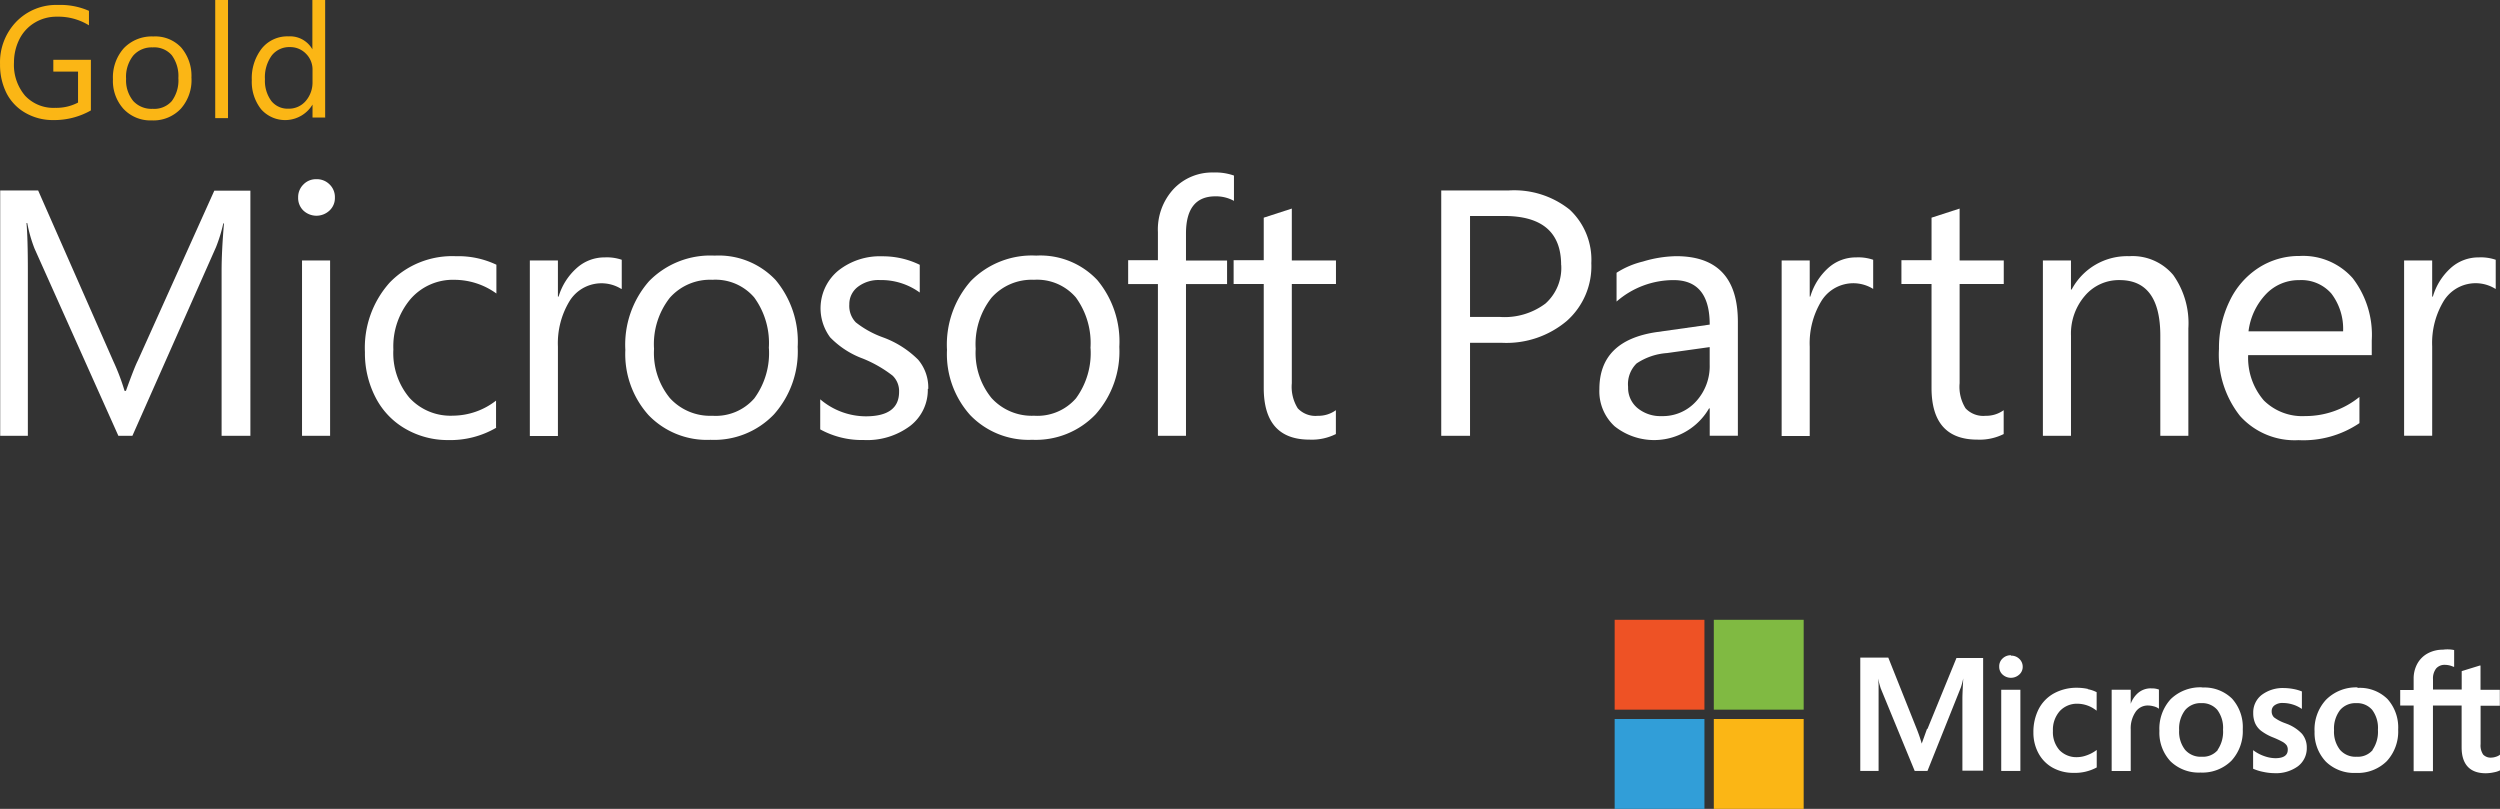 <svg id="Microsoft_Partner_logo" data-name="Microsoft Partner_logo" xmlns="http://www.w3.org/2000/svg" width="260.484" height="84.282" viewBox="0 0 260.484 84.282">
  <rect x="0" y="0" width="260.484" height="84.282" fill="#333333" stroke="none"/>
  <g id="gold_partner" transform="translate(0 0)">
    <g id="ms" transform="translate(193.829 67.657)">
      <path id="Path_471" data-name="Path 471" d="M227.26,114.363l-.557,1.551h0a14.944,14.944,0,0,0-.523-1.533l-2.962-7.43H220.3v11.812h1.908v-8.867c0-.314-.044-.566-.052-.758h0c.1.444.2.784.27,1.01l3.545,8.615H227.3l3.484-8.711a7.614,7.614,0,0,0,.244-.932h0c-.044.871-.087,1.646-.087,2.117v7.5h2.16V106.994h-2.779l-3.031,7.413" transform="translate(-220.3 -106.092)" fill="#fff"/>
      <path id="Path_472" data-name="Path 472" d="M237.16,119.258h1.995V110.8H237.16v8.458" transform="translate(-222.474 -106.588)" fill="#fff"/>
      <path id="Path_473" data-name="Path 473" d="M238.148,106.67a1.2,1.2,0,0,0-.871.331,1.1,1.1,0,0,0-.357.871,1.072,1.072,0,0,0,.348.81,1.289,1.289,0,0,0,1.742,0,1.063,1.063,0,0,0,.357-.81,1.115,1.115,0,0,0-.348-.819,1.185,1.185,0,0,0-.871-.34" transform="translate(-222.443 -106.055)" fill="#fff"/>
      <path id="Path_474" data-name="Path 474" d="M246.689,110.682a5.514,5.514,0,0,0-1.115-.122,4.9,4.9,0,0,0-2.422.584,3.92,3.92,0,0,0-1.594,1.638,5.227,5.227,0,0,0-.549,2.43,4.487,4.487,0,0,0,.531,2.178,3.737,3.737,0,0,0,1.489,1.507,4.434,4.434,0,0,0,2.178.531,4.756,4.756,0,0,0,2.4-.566h0v-1.821l-.087.061a3.733,3.733,0,0,1-.976.505,2.944,2.944,0,0,1-.949.183,2.448,2.448,0,0,1-1.864-.723,2.823,2.823,0,0,1-.688-2.012,2.927,2.927,0,0,1,.714-2.064,2.439,2.439,0,0,1,1.864-.767,3.2,3.2,0,0,1,1.89.662l.087.061v-1.925h0a3.285,3.285,0,0,0-.923-.314" transform="translate(-222.97 -106.557)" fill="#fff"/>
      <path id="Path_475" data-name="Path 475" d="M254.455,110.63a2.038,2.038,0,0,0-1.333.479,2.7,2.7,0,0,0-.767,1.132h0v-1.463H250.37v8.467h1.986v-4.355a3.014,3.014,0,0,1,.5-1.794,1.524,1.524,0,0,1,1.289-.679,2.344,2.344,0,0,1,.6.087,1.523,1.523,0,0,1,.462.192l.087.061v-2h0a2.056,2.056,0,0,0-.775-.122" transform="translate(-224.177 -106.566)" fill="#fff"/>
      <path id="Path_476" data-name="Path 476" d="M262.168,117.033a2.021,2.021,0,0,1-1.672.706,2.134,2.134,0,0,1-1.742-.723,3.057,3.057,0,0,1-.618-2.038,3.18,3.18,0,0,1,.618-2.091,2.1,2.1,0,0,1,1.7-.732,2.073,2.073,0,0,1,1.655.7,3.118,3.118,0,0,1,.6,2.073,3.326,3.326,0,0,1-.566,2.1m-1.585-6.516a4.416,4.416,0,0,0-3.293,1.219,4.556,4.556,0,0,0-1.185,3.319,4.355,4.355,0,0,0,1.159,3.171,4.216,4.216,0,0,0,3.118,1.167,4.294,4.294,0,0,0,3.223-1.228,4.547,4.547,0,0,0,1.185-3.284,4.433,4.433,0,0,0-1.115-3.188,4.112,4.112,0,0,0-3.092-1.158" transform="translate(-224.912 -106.55)" fill="#fff"/>
      <path id="Path_477" data-name="Path 477" d="M270.662,114.265a4.355,4.355,0,0,1-1.193-.618.871.871,0,0,1-.244-.653.723.723,0,0,1,.3-.6,1.367,1.367,0,0,1,.871-.244,3.485,3.485,0,0,1,1.019.157,3.276,3.276,0,0,1,.871.409l.087.052v-1.821h0a4.417,4.417,0,0,0-.871-.253,5.543,5.543,0,0,0-.993-.1,3.641,3.641,0,0,0-2.334.723,2.3,2.3,0,0,0-.871,1.882,2.611,2.611,0,0,0,.192,1.045,2.089,2.089,0,0,0,.6.784,5.23,5.23,0,0,0,1.22.688,9.146,9.146,0,0,1,1.019.47,1.412,1.412,0,0,1,.444.366.818.818,0,0,1,.122.479c0,.566-.427.871-1.3.871a3.569,3.569,0,0,1-1.1-.2,4.137,4.137,0,0,1-1.124-.575l-.087-.061V119h0a5.017,5.017,0,0,0,1.072.331,5.708,5.708,0,0,0,1.141.131,3.866,3.866,0,0,0,2.465-.723,2.352,2.352,0,0,0,.915-1.925,2.214,2.214,0,0,0-.5-1.455,4.234,4.234,0,0,0-1.672-1.071" transform="translate(-226.36 -106.56)" fill="#fff"/>
      <path id="Path_478" data-name="Path 478" d="M280.7,117.034a2.021,2.021,0,0,1-1.672.706,2.134,2.134,0,0,1-1.742-.723,3.057,3.057,0,0,1-.619-2.038,3.179,3.179,0,0,1,.619-2.091,2.1,2.1,0,0,1,1.7-.732,2.064,2.064,0,0,1,1.655.7,3.119,3.119,0,0,1,.6,2.073,3.328,3.328,0,0,1-.566,2.1m-1.585-6.516a4.416,4.416,0,0,0-3.266,1.3,4.564,4.564,0,0,0-1.185,3.319,4.355,4.355,0,0,0,1.185,3.127,4.207,4.207,0,0,0,3.118,1.167,4.294,4.294,0,0,0,3.223-1.228,4.547,4.547,0,0,0,1.185-3.284,4.434,4.434,0,0,0-1.115-3.188,4.1,4.1,0,0,0-3.092-1.159" transform="translate(-227.305 -106.55)" fill="#fff"/>
      <path id="Path_479" data-name="Path 479" d="M295.263,111.8v-1.62h-2.012V107.65h-.07l-1.89.584h0v1.916H288.3v-1.063a1.689,1.689,0,0,1,.331-1.132,1.159,1.159,0,0,1,.923-.375,2.143,2.143,0,0,1,.871.2h.078v-1.742h0A3.406,3.406,0,0,0,289.34,106a3.284,3.284,0,0,0-1.585.383,2.71,2.71,0,0,0-1.089,1.08,3.206,3.206,0,0,0-.383,1.577V110.2h-1.4v1.62h1.4v6.838h2.012v-6.838h2.988v4.355c0,1.786.871,2.7,2.509,2.7a4.09,4.09,0,0,0,.871-.1,2.337,2.337,0,0,0,.618-.2h0v-1.638L295.2,117a1.386,1.386,0,0,1-.4.174,1.542,1.542,0,0,1-.4.07,1.08,1.08,0,0,1-.871-.314,1.68,1.68,0,0,1-.27-1.089v-4h2.012" transform="translate(-228.626 -105.964)" fill="#fff"/>
    </g>
    <g id="squares" transform="translate(168.237 64.578)">
      <path id="Path_480" data-name="Path 480" d="M200.275,111.794H190.92V102.43h9.355v9.364" transform="translate(-190.92 -102.43)" fill="#ee5225"/>
      <path id="Path_481" data-name="Path 481" d="M212.144,111.794H202.78V102.43h9.364v9.364" transform="translate(-192.449 -102.43)" fill="#80ba42"/>
      <path id="Path_482" data-name="Path 482" d="M200.275,123.664H190.92V114.3h9.355v9.364" transform="translate(-190.92 -103.96)" fill="#319ed8"/>
      <path id="Path_483" data-name="Path 483" d="M212.144,123.664H202.78V114.3h9.364v9.364" transform="translate(-192.449 -103.96)" fill="#fbb615"/>
    </g>
    <g id="ms_partner" data-name="ms partner" transform="translate(0.021 17.97)">
      <path id="Path_455" data-name="Path 455" d="M29.288,76.563h-3V59.385q0-2.03.248-4.955h-.071a15.955,15.955,0,0,1-.762,2.482L16.994,76.563H15.532L6.8,57.063A14.722,14.722,0,0,1,6.039,54.4h-.08q.142,1.533.142,4.99V76.563H3.22V51H7.173l7.844,17.816a22.653,22.653,0,0,1,1.161,3.067h.142q.886-2.464,1.232-3.138L25.53,51.018h3.758V76.563" transform="translate(-3.22 -49.125)" fill="#fff"/>
      <path id="Path_456" data-name="Path 456" d="M41.573,76.413H38.647V58.145h2.925V76.4m.5-24.818a1.773,1.773,0,0,1-.567,1.365,1.986,1.986,0,0,1-2.712,0,1.817,1.817,0,0,1-.55-1.383,1.844,1.844,0,0,1,.541-1.33,1.817,1.817,0,0,1,1.365-.558,1.862,1.862,0,0,1,1.374.55,1.826,1.826,0,0,1,.55,1.338" transform="translate(-7.199 -48.975)" fill="#fff"/>
      <path id="Path_457" data-name="Path 457" d="M59.774,76.6a9.484,9.484,0,0,1-5.008,1.285A8.775,8.775,0,0,1,50.29,76.7,7.924,7.924,0,0,1,47.2,73.443a10.007,10.007,0,0,1-1.108-4.724,10.167,10.167,0,0,1,2.579-7.242,9.05,9.05,0,0,1,6.9-2.748,9.245,9.245,0,0,1,4.219.886v3a7.481,7.481,0,0,0-4.352-1.427,5.841,5.841,0,0,0-4.609,2.021,7.649,7.649,0,0,0-1.773,5.238,7.224,7.224,0,0,0,1.684,5.043,5.8,5.8,0,0,0,4.52,1.853,7.375,7.375,0,0,0,4.494-1.569v2.783" transform="translate(-8.09 -50.003)" fill="#fff"/>
      <path id="Path_458" data-name="Path 458" d="M75,62.149a3.909,3.909,0,0,0-5.38,1.268,8.456,8.456,0,0,0-1.214,4.751v9.307H65.48V59.188h2.925v3.767h.071a6.444,6.444,0,0,1,1.9-2.987,4.308,4.308,0,0,1,2.907-1.1,4.769,4.769,0,0,1,1.773.248v3.031" transform="translate(-10.295 -50.019)" fill="#fff"/>
      <path id="Path_459" data-name="Path 459" d="M91.651,68.329a8.066,8.066,0,0,0-1.525-5.318,5.318,5.318,0,0,0-4.361-1.835,5.6,5.6,0,0,0-4.432,1.879,7.818,7.818,0,0,0-1.64,5.318A7.428,7.428,0,0,0,81.343,73.5a5.664,5.664,0,0,0,4.432,1.844,5.318,5.318,0,0,0,4.37-1.817,7.977,7.977,0,0,0,1.516-5.23m3-.106a9.856,9.856,0,0,1-2.464,7,8.616,8.616,0,0,1-6.621,2.659,8.43,8.43,0,0,1-6.462-2.579,9.52,9.52,0,0,1-2.411-6.79,10.025,10.025,0,0,1,2.473-7.162A8.917,8.917,0,0,1,86,58.658,8.146,8.146,0,0,1,92.36,61.2a10,10,0,0,1,2.3,6.967" transform="translate(-11.567 -49.994)" fill="#fff"/>
      <path id="Path_460" data-name="Path 460" d="M110.823,72.549A4.724,4.724,0,0,1,109,76.4a7.481,7.481,0,0,1-4.857,1.48,9,9,0,0,1-4.529-1.108V73.639a7.357,7.357,0,0,0,4.742,1.773q3.475,0,3.475-2.553a2.233,2.233,0,0,0-.674-1.684,12.958,12.958,0,0,0-3.085-1.773,9.139,9.139,0,0,1-3.421-2.216,5.088,5.088,0,0,1,.815-6.931,6.967,6.967,0,0,1,4.618-1.516,8.749,8.749,0,0,1,3.9.886v2.89a6.825,6.825,0,0,0-4.131-1.3,3.546,3.546,0,0,0-2.322.709,2.26,2.26,0,0,0-.886,1.835,2.464,2.464,0,0,0,.674,1.861,10.042,10.042,0,0,0,2.845,1.569,10.087,10.087,0,0,1,3.652,2.322,4.494,4.494,0,0,1,1.055,3.049" transform="translate(-14.173 -50.004)" fill="#fff"/>
      <path id="Path_461" data-name="Path 461" d="M129.461,68.329a8.066,8.066,0,0,0-1.524-5.318,5.318,5.318,0,0,0-4.361-1.835,5.6,5.6,0,0,0-4.432,1.879,7.818,7.818,0,0,0-1.64,5.318,7.428,7.428,0,0,0,1.649,5.123,5.664,5.664,0,0,0,4.432,1.844,5.318,5.318,0,0,0,4.37-1.817,7.977,7.977,0,0,0,1.516-5.23m3-.106a9.856,9.856,0,0,1-2.464,7,8.616,8.616,0,0,1-6.621,2.659,8.43,8.43,0,0,1-6.462-2.579,9.52,9.52,0,0,1-2.411-6.79,10.025,10.025,0,0,1,2.473-7.162,8.917,8.917,0,0,1,6.825-2.659A8.146,8.146,0,0,1,130.17,61.2a10,10,0,0,1,2.3,6.967" transform="translate(-15.864 -49.994)" fill="#fff"/>
      <path id="Path_462" data-name="Path 462" d="M146.845,51.85a3.891,3.891,0,0,0-1.941-.479q-3.067,0-3.067,3.873v2.819h4.281V60.51h-4.281V76.323h-2.925V60.51h-3.1V58.028h3.1V55.094a6.2,6.2,0,0,1,1.64-4.494,5.522,5.522,0,0,1,4.166-1.711,5.726,5.726,0,0,1,2.118.319v2.659" transform="translate(-18.286 -48.885)" fill="#fff"/>
      <path id="Path_463" data-name="Path 463" d="M158.873,76.619a5.594,5.594,0,0,1-2.748.585q-4.777,0-4.777-5.389V60.992H148.21V58.51h3.138V54.078l2.925-.948v5.407h4.6v2.455h-4.6V71.327a4.219,4.219,0,0,0,.62,2.615,2.526,2.526,0,0,0,2.083.78,3.1,3.1,0,0,0,1.888-.585v2.5" transform="translate(-19.695 -49.368)" fill="#fff"/>
      <path id="Path_464" data-name="Path 464" d="M185.109,58.773q0-5.114-5.948-5.114h-3.545V64.18h3.138a7.091,7.091,0,0,0,4.724-1.4,4.972,4.972,0,0,0,1.64-4.006m3.138-.16a7.623,7.623,0,0,1-2.562,5.983,9.75,9.75,0,0,1-6.71,2.278h-3.368v9.688h-3V51h7.02A9.262,9.262,0,0,1,186,53a7.144,7.144,0,0,1,2.251,5.628" transform="translate(-22.469 -49.125)" fill="#fff"/>
      <path id="Path_465" data-name="Path 465" d="M202.687,68.2l-4.432.62a6.532,6.532,0,0,0-3.173,1.081,3.022,3.022,0,0,0-.886,2.455,2.739,2.739,0,0,0,.984,2.2,3.75,3.75,0,0,0,2.508.833,4.671,4.671,0,0,0,3.59-1.533,5.433,5.433,0,0,0,1.418-3.838V68.2m2.925,9.236H202.7V74.587h-.071a6.612,6.612,0,0,1-9.839,1.861,4.946,4.946,0,0,1-1.587-3.865q0-5.1,6.027-5.956l5.469-.771q0-4.636-3.758-4.636a9.023,9.023,0,0,0-5.948,2.234v-3a8.927,8.927,0,0,1,2.748-1.17,12.622,12.622,0,0,1,3.457-.558q6.435,0,6.435,6.834V77.441" transform="translate(-24.579 -50.004)" fill="#fff"/>
      <path id="Path_466" data-name="Path 466" d="M222.159,62.149a3.909,3.909,0,0,0-5.389,1.267,8.456,8.456,0,0,0-1.214,4.751v9.307H212.63V59.188h2.925v3.767h.062a6.444,6.444,0,0,1,1.87-2.987,4.3,4.3,0,0,1,2.907-1.1,4.777,4.777,0,0,1,1.773.248v3.031" transform="translate(-27.015 -50.019)" fill="#fff"/>
      <path id="Path_467" data-name="Path 467" d="M237.373,76.619a5.593,5.593,0,0,1-2.748.585q-4.778,0-4.778-5.389V60.992H226.71V58.51h3.138V54.078l2.925-.948v5.407h4.6v2.455h-4.6V71.327a4.228,4.228,0,0,0,.62,2.615,2.526,2.526,0,0,0,2.083.78,3.111,3.111,0,0,0,1.888-.585v2.5" transform="translate(-28.615 -49.368)" fill="#fff"/>
      <path id="Path_468" data-name="Path 468" d="M258.5,77.44h-2.925V67.016q0-5.8-4.246-5.8a4.636,4.636,0,0,0-3.607,1.631,6.027,6.027,0,0,0-1.454,4.166V77.44H243.34V59.172h2.925V62.2h.071a6.55,6.55,0,0,1,5.992-3.475,5.54,5.54,0,0,1,4.591,1.959,8.677,8.677,0,0,1,1.578,5.566V77.44" transform="translate(-30.505 -50.002)" fill="#fff"/>
      <path id="Path_469" data-name="Path 469" d="M276.972,66.552a6.054,6.054,0,0,0-1.223-3.935,4.14,4.14,0,0,0-3.342-1.4,4.706,4.706,0,0,0-3.474,1.463,6.834,6.834,0,0,0-1.817,3.873h9.856m3,2.482H267.08a6.8,6.8,0,0,0,1.631,4.715,5.69,5.69,0,0,0,4.317,1.631,8.935,8.935,0,0,0,5.646-1.994v2.73a10.424,10.424,0,0,1-6.346,1.773,7.641,7.641,0,0,1-6.1-2.526,10.316,10.316,0,0,1-2.189-6.985,11.114,11.114,0,0,1,1.108-4.981,8.385,8.385,0,0,1,3.023-3.466,7.773,7.773,0,0,1,4.272-1.232,6.9,6.9,0,0,1,5.531,2.313,9.7,9.7,0,0,1,1.985,6.488v1.533" transform="translate(-32.857 -49.999)" fill="#fff"/>
      <path id="Path_470" data-name="Path 470" d="M295.32,62.149a3.909,3.909,0,0,0-5.38,1.241,8.448,8.448,0,0,0-1.214,4.751v9.307H285.8V59.188h2.925v3.767h.071a6.442,6.442,0,0,1,1.87-2.987,4.308,4.308,0,0,1,2.907-1.1,4.761,4.761,0,0,1,1.773.248v3.031" transform="translate(-35.329 -50.019)" fill="#fff"/>
    </g>
    <g id="gold" transform="translate(0 0)">
      <path id="Path_484" data-name="Path 484" d="M12.659,36.582a7.724,7.724,0,0,1-3.9,1,5.706,5.706,0,0,1-2.906-.743A4.972,4.972,0,0,1,3.885,34.8,6.586,6.586,0,0,1,3.2,31.755a6.094,6.094,0,0,1,1.695-4.423,5.787,5.787,0,0,1,4.342-1.743,7.361,7.361,0,0,1,3.228.613v1.509a6.078,6.078,0,0,0-3.341-.9,4.358,4.358,0,0,0-2.292.613,4.2,4.2,0,0,0-1.614,1.735,5.4,5.4,0,0,0-.565,2.413A4.964,4.964,0,0,0,5.806,35.04a4.035,4.035,0,0,0,3.156,1.267,4.842,4.842,0,0,0,2.365-.549V32.53H8.752V31.3h3.914v5.278" transform="translate(-3.196 -25.072)" fill="#fbb615"/>
      <path id="Path_485" data-name="Path 485" d="M24.591,34.023A3.672,3.672,0,0,0,23.9,31.6a2.421,2.421,0,0,0-1.985-.807,2.55,2.55,0,0,0-2.026.856,3.559,3.559,0,0,0-.743,2.421,3.382,3.382,0,0,0,.751,2.316,2.575,2.575,0,0,0,2.026.807,2.421,2.421,0,0,0,1.985-.807,3.624,3.624,0,0,0,.686-2.381m1.364-.04A4.487,4.487,0,0,1,24.833,37.2a3.923,3.923,0,0,1-3.011,1.2,3.834,3.834,0,0,1-2.946-1.2,4.334,4.334,0,0,1-1.1-3.091,4.568,4.568,0,0,1,1.13-3.228,4.036,4.036,0,0,1,3.083-1.227,3.7,3.7,0,0,1,2.9,1.154,4.552,4.552,0,0,1,1.065,3.164" transform="translate(-6.008 -25.855)" fill="#fbb615"/>
      <path id="Path_486" data-name="Path 486" d="M32.312,37.258H30.98V24.95h1.332V37.258" transform="translate(-8.555 -24.95)" fill="#fbb615"/>
      <path id="Path_487" data-name="Path 487" d="M42.027,33.5V32.254a2.316,2.316,0,0,0-.686-1.711,2.276,2.276,0,0,0-1.671-.686,2.308,2.308,0,0,0-1.9.888,3.866,3.866,0,0,0-.7,2.462,3.527,3.527,0,0,0,.662,2.26,2.171,2.171,0,0,0,1.792.807,2.3,2.3,0,0,0,1.8-.807,2.946,2.946,0,0,0,.7-2.034m1.332,3.761H42.027V35.846h0a3.333,3.333,0,0,1-5.359.484A4.609,4.609,0,0,1,35.7,33.3a5.028,5.028,0,0,1,1.049-3.309,3.414,3.414,0,0,1,2.768-1.251,2.672,2.672,0,0,1,2.494,1.348h0V24.95h1.332V37.258" transform="translate(-9.464 -24.95)" fill="#fbb615"/>
    </g>
  </g>
</svg>
